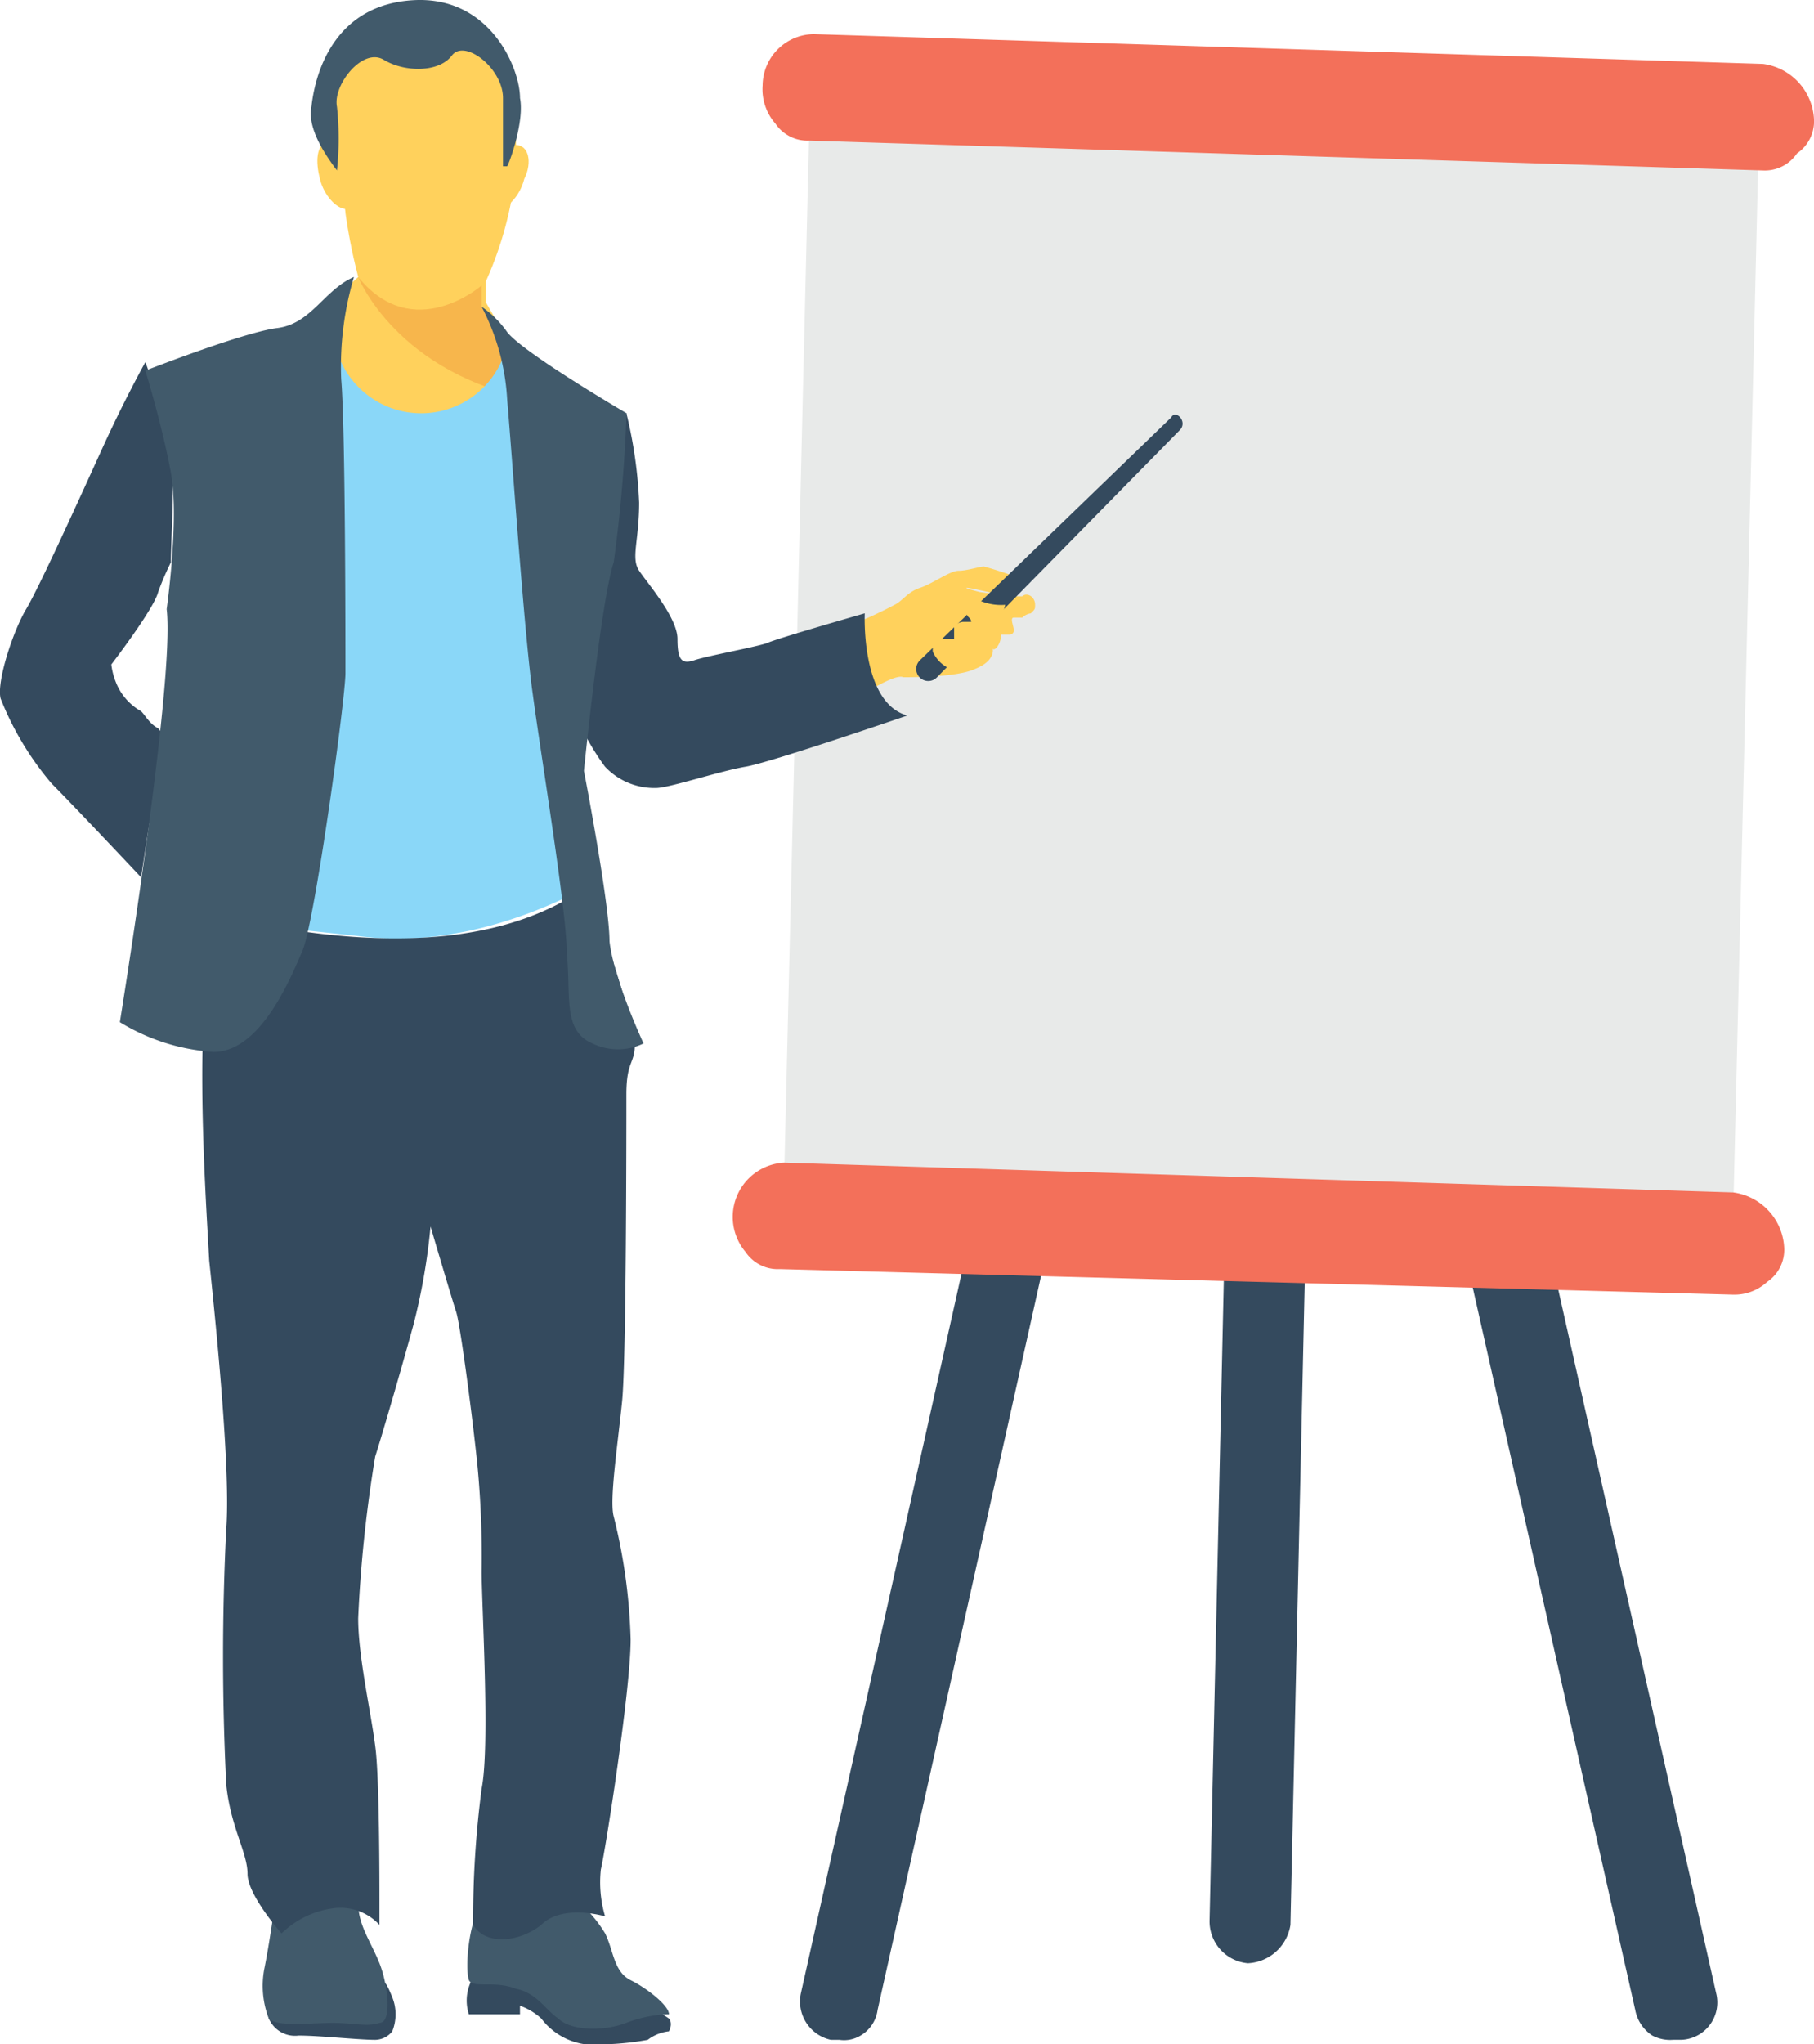 <svg xmlns="http://www.w3.org/2000/svg" width="134.794" height="151.838" viewBox="0 0 134.794 151.838">
  <g id="teacher_1_" data-name="teacher (1)" transform="translate(-28.74 -0.001)">
    <g id="Group_75" data-name="Group 75" transform="translate(88.194 85.415)">
      <path id="Path_225" data-name="Path 225" d="M410.75,352.173l-13.917-62h-6.326l14.234,63.26a2.9,2.9,0,0,0,1.265,1.9,2.851,2.851,0,0,0,1.581.316h.632A2.778,2.778,0,0,0,410.75,352.173Z" transform="translate(-342.685 -289.545)" fill="#344a5e"/>
      <path id="Path_226" data-name="Path 226" d="M243.213,288.361,229.3,350.672a2.913,2.913,0,0,0,2.214,3.479h.633a2.369,2.369,0,0,0,1.581-.316,2.6,2.6,0,0,0,1.265-1.9l14.234-63.893h-6.01Z" transform="translate(-229.236 -288.044)" fill="#344a5e"/>
      <path id="Path_227" data-name="Path 227" d="M333.1,290.178,331.839,346.8a3.121,3.121,0,0,0,2.847,3.163h0a3.364,3.364,0,0,0,3.163-2.847l1.265-56.935Z" transform="translate(-301.414 -289.545)" fill="#344a5e"/>
    </g>
    <path id="Path_228" data-name="Path 228" d="M227.071,29.912l70.535,1.9-1.9,79.708L225.173,109.3Z" transform="translate(-138.184 -21.041)" fill="#e8eae9"/>
    <g id="Group_76" data-name="Group 76" transform="translate(83.193 2.544)">
      <path id="Path_229" data-name="Path 229" d="M297.967,14.9a2.877,2.877,0,0,1-1.265,2.53,2.877,2.877,0,0,1-2.53,1.265h0l-70.852-2.214a2.877,2.877,0,0,1-2.53-1.265,3.866,3.866,0,0,1-.949-2.847,3.846,3.846,0,0,1,3.8-3.8l70.536,2.214A4.367,4.367,0,0,1,297.967,14.9Z" transform="translate(-217.626 -8.578)" fill="#f3705a"/>
      <path id="Path_230" data-name="Path 230" d="M290.5,297.57a2.877,2.877,0,0,1-1.265,2.53,3.592,3.592,0,0,1-2.53.949h0l-70.852-1.9a2.877,2.877,0,0,1-2.53-1.265,4.04,4.04,0,0,1,2.847-6.642l70.536,2.214A4.367,4.367,0,0,1,290.5,297.57Z" transform="translate(-212.373 -207.424)" fill="#f3705a"/>
    </g>
    <g id="Group_77" data-name="Group 77" transform="translate(49.665 0.928)">
      <path id="Path_231" data-name="Path 231" d="M153.809,38.842c-.316,1.265-1.265,2.214-1.9,2.214-.633-.316-.949-1.265-.633-2.53s1.265-2.214,1.9-2.214C154.125,36.312,154.441,37.577,153.809,38.842Z" transform="translate(-135.779 -26.472)" fill="#ffd15c"/>
      <path id="Path_232" data-name="Path 232" d="M108.457,38.092c.316,1.265,1.265,2.214,1.9,2.214.949-.316.949-1.581.632-2.847s-1.265-2.214-1.9-2.214C108.141,35.561,108.141,36.826,108.457,38.092Z" transform="translate(-105.61 -25.721)" fill="#ffd15c"/>
      <path id="Path_233" data-name="Path 233" d="M101.52,25.936,105,22.773a41.1,41.1,0,0,1-.949-4.745c0-.949-2.214-6.642-1.265-9.489s.633-5.061,5.377-5.377,5.693,1.581,7.275,3.163c1.581,1.9,1.265,7.591,1.265,8.54a26.746,26.746,0,0,1-2.214,8.224v1.581l3.479,6.01v6.01l-3.479.316L99.305,33.844Z" transform="translate(-99.305 -3.128)" fill="#ffd15c"/>
    </g>
    <path id="Path_234" data-name="Path 234" d="M131.474,77.286l-3.8-5.693V70.012s-5.061,4.428-9.173-.633c0,0,2.847,7.275,13.285,9.173Z" transform="translate(-63.147 -48.805)" fill="#f7b64c"/>
    <path id="Path_235" data-name="Path 235" d="M241.173,146.339a30.834,30.834,0,0,0,3.479-1.581c.633-.316.949-.949,1.9-1.265s2.214-1.265,2.847-1.265,1.581-.316,1.9-.316a29.848,29.848,0,0,1,2.847.949s0,1.265-.949,1.265c-.316,0-2.847-.632-3.163-.632s.949.316.949.316,2.53.316,2.847.316h.316c.316-.316.949,0,.949.633h0c0,.316,0,.316-.316.633a1.1,1.1,0,0,0-.633.316h-.633c-.316,0,0,.633,0,.949a.31.31,0,0,1-.316.316h-.632a1.562,1.562,0,0,1-.316.949c-.316.316-.316,0-.316,0s.316.949-1.265,1.581c-1.265.633-4.745.633-5.377.633-.633-.316-3.479,1.581-3.479,1.581Z" transform="translate(-149.439 -99.829)" fill="#ffd15c"/>
    <path id="Path_236" data-name="Path 236" d="M103.681,500.927a1.644,1.644,0,0,0,1.265-.632,3.381,3.381,0,0,0,0-2.53c-.632-1.581-.632-.949-.632-.949l-8.54.316a4.7,4.7,0,0,0,0,2.214,2.118,2.118,0,0,0,2.214,1.265C99.569,500.611,102.415,500.927,103.681,500.927Z" transform="translate(-47.057 -349.404)" fill="#344a5e"/>
    <path id="Path_237" data-name="Path 237" d="M95.362,474.043s-.316,2.214-.633,3.8a6.747,6.747,0,0,0,.316,3.8c.633.633,3.163.316,4.745.316s2.53.316,3.479,0c.949,0,.633-2.847,0-4.428s-1.581-2.847-1.581-4.428v-1.581Z" transform="translate(-46.329 -331.693)" fill="#415a6b"/>
    <path id="Path_238" data-name="Path 238" d="M159.782,493.756l.949.633s.316.316,0,.949a3.194,3.194,0,0,0-1.581.633,20.94,20.94,0,0,1-4.745.316,4.932,4.932,0,0,1-3.163-1.9,4.63,4.63,0,0,0-1.581-.949v.633h-3.8a3.31,3.31,0,0,1,.633-3.163l1.265-1.265C148.079,489.644,159.782,493.756,159.782,493.756Z" transform="translate(-82.282 -344.447)" fill="#344a5e"/>
    <path id="Path_239" data-name="Path 239" d="M153.865,475.288a9.657,9.657,0,0,1,2.214,2.53c.633,1.265.632,2.847,1.9,3.479s2.847,1.9,2.847,2.53a9.567,9.567,0,0,0-3.163.633c-1.581.632-4.112.632-5.061-.316-.949-.633-1.581-1.9-3.163-2.214-1.581-.633-3.163,0-3.479-.633-.316-.949,0-4.428.949-5.693C148.172,474.655,153.865,475.288,153.865,475.288Z" transform="translate(-82.375 -334.203)" fill="#415a6b"/>
    <path id="Path_240" data-name="Path 240" d="M174.171,105.725l2.53-2.214a33.67,33.67,0,0,1,.949,6.642c0,2.847-.633,4.112,0,5.061s2.847,3.479,2.847,5.061.316,1.9,1.265,1.581,4.428-.949,5.377-1.265c.632-.316,7.275-2.214,7.275-2.214s-.316,6.642,3.163,7.591c0,0-10.122,3.479-12.019,3.8s-5.693,1.581-6.642,1.581a5.011,5.011,0,0,1-3.8-1.581c-.949-1.265-2.214-3.479-2.214-4.428C173.222,124.387,174.171,105.725,174.171,105.725Z" transform="translate(-101.416 -72.816)" fill="#344a5e"/>
    <path id="Path_241" data-name="Path 241" d="M114.576,128.867s-7.908,4.745-16.448,3.8-9.489-.949-9.489-1.265,4.428-29.733,6.01-41.436H96.23a6.548,6.548,0,0,0,12.02-.316h.633l3.8,25.3Z" transform="translate(-42.137 -63.062)" fill="#8ad7f8"/>
    <path id="Path_242" data-name="Path 242" d="M80.576,224.125c11.071,2.53,20.876,2.53,27.518-2.214,0,0,3.479,10.122,3.479,11.7s-.632,1.265-.632,3.8,0,19.611-.316,22.774-.949,7.275-.633,8.54a41.763,41.763,0,0,1,1.265,9.173c0,3.8-1.9,15.815-2.214,17.08a8.9,8.9,0,0,0,.316,3.479s-3.163-.949-4.745.633c-1.581,1.265-4.112,1.581-5.061,0a74.667,74.667,0,0,1,.633-10.122c.633-3.163,0-13.6,0-16.131a71.567,71.567,0,0,0-.316-7.908c-.316-3.163-1.265-10.438-1.581-11.387s-1.9-6.326-1.9-6.326a46.61,46.61,0,0,1-1.265,7.275c-.949,3.479-2.53,8.857-2.847,9.806a100.554,100.554,0,0,0-1.265,12.019c0,2.847.949,6.959,1.265,9.489.316,2.214.316,10.122.316,11.387v1.9a3.971,3.971,0,0,0-3.163-1.265,6.768,6.768,0,0,0-4.112,1.9s-2.53-2.847-2.53-4.428-1.265-3.479-1.581-6.642a189.572,189.572,0,0,1,0-18.978c.316-4.112-.633-13.917-1.265-19.927C79.627,244.052,78.678,230.135,80.576,224.125Z" transform="translate(-35.656 -156.106)" fill="#344a5e"/>
    <path id="Path_243" data-name="Path 243" d="M149.439,76.845a16.853,16.853,0,0,1,1.9,6.959c.316,3.479,1.265,17.4,1.9,21.825.633,4.745,2.53,16.131,2.53,19.295.316,3.163-.316,5.693,1.9,6.642a4.35,4.35,0,0,0,3.8,0s-2.214-4.745-2.53-7.591c0-2.847-1.9-12.652-1.9-12.652s1.265-12.652,2.214-15.5a109.018,109.018,0,0,0,.949-11.071s-7.591-4.428-8.857-6.01A7.417,7.417,0,0,0,149.439,76.845Z" transform="translate(-84.908 -54.057)" fill="#415a6b"/>
    <g id="Group_78" data-name="Group 78" transform="translate(28.74 26.9)">
      <path id="Path_244" data-name="Path 244" d="M42.39,120.761c-1.265.316-2.214,2.214-2.53,4.112s-.633,4.112-.633,4.112-5.061-5.377-6.642-6.959a22.394,22.394,0,0,1-3.8-6.326c-.316-1.265.949-5.061,1.9-6.642s4.112-8.54,5.693-12.019,3.163-6.326,3.163-6.326a33.978,33.978,0,0,1,1.9,7.591c.316,1.9,0,5.061,0,7.275a21.09,21.09,0,0,0-.949,2.214c-.316,1.265-3.479,5.377-3.479,5.377a4.986,4.986,0,0,0,.316,1.265,4.254,4.254,0,0,0,1.9,2.214c.316.316.633.949,1.265,1.265A17.949,17.949,0,0,1,42.39,120.761Z" transform="translate(-28.74 -90.713)" fill="#344a5e"/>
      <path id="Path_245" data-name="Path 245" d="M277.4,104.083l-18.662,18.029a.895.895,0,1,0,1.265,1.265l18.029-18.346C278.67,104.4,277.721,103.451,277.4,104.083Z" transform="translate(-190.372 -99.972)" fill="#344a5e"/>
    </g>
    <path id="Path_246" data-name="Path 246" d="M263.772,155.506h.316a8.524,8.524,0,0,0,2.53-2.214,6.36,6.36,0,0,0,1.265-2.53,4.011,4.011,0,0,1-1.9-.316h-.632c-.316,0-.316,0-.316.316v.633c0,.316.316.316.316.633h-.633a1.1,1.1,0,0,0-.633.316v.949h-1.265a1.162,1.162,0,0,0-.316.949A2.469,2.469,0,0,0,263.772,155.506Z" transform="translate(-164.447 -105.832)" fill="#ffd15c"/>
    <g id="Group_79" data-name="Group 79" transform="translate(37.645 0.001)">
      <path id="Path_247" data-name="Path 247" d="M108.553,12.666a22.3,22.3,0,0,0,0-4.745c-.316-1.581,1.9-4.428,3.479-3.479s4.112.949,5.061-.316,3.8.949,3.8,3.163V12.35h.316c.316-.633,1.265-3.479.949-5.061,0-2.214-2.214-7.591-7.908-7.275s-7.275,5.061-7.591,7.908c-.316,1.581.949,3.479,1.9,4.744Z" transform="translate(-92.421 -0.001)" fill="#415a6b"/>
      <path id="Path_248" data-name="Path 248" d="M76.169,69.378a23.414,23.414,0,0,0-.949,7.591c.316,3.479.316,19.927.316,21.825s-2.214,18.029-3.163,20.56c-.949,2.214-3.163,7.591-6.642,7.591a15.145,15.145,0,0,1-6.959-2.214s4.112-25.3,3.479-30.681c0,0,.949-6.642.316-10.122s-1.9-7.591-1.9-7.591,7.275-2.847,9.805-3.163S73.955,70.327,76.169,69.378Z" transform="translate(-58.772 -48.805)" fill="#415a6b"/>
    </g>
  </g>
</svg>
